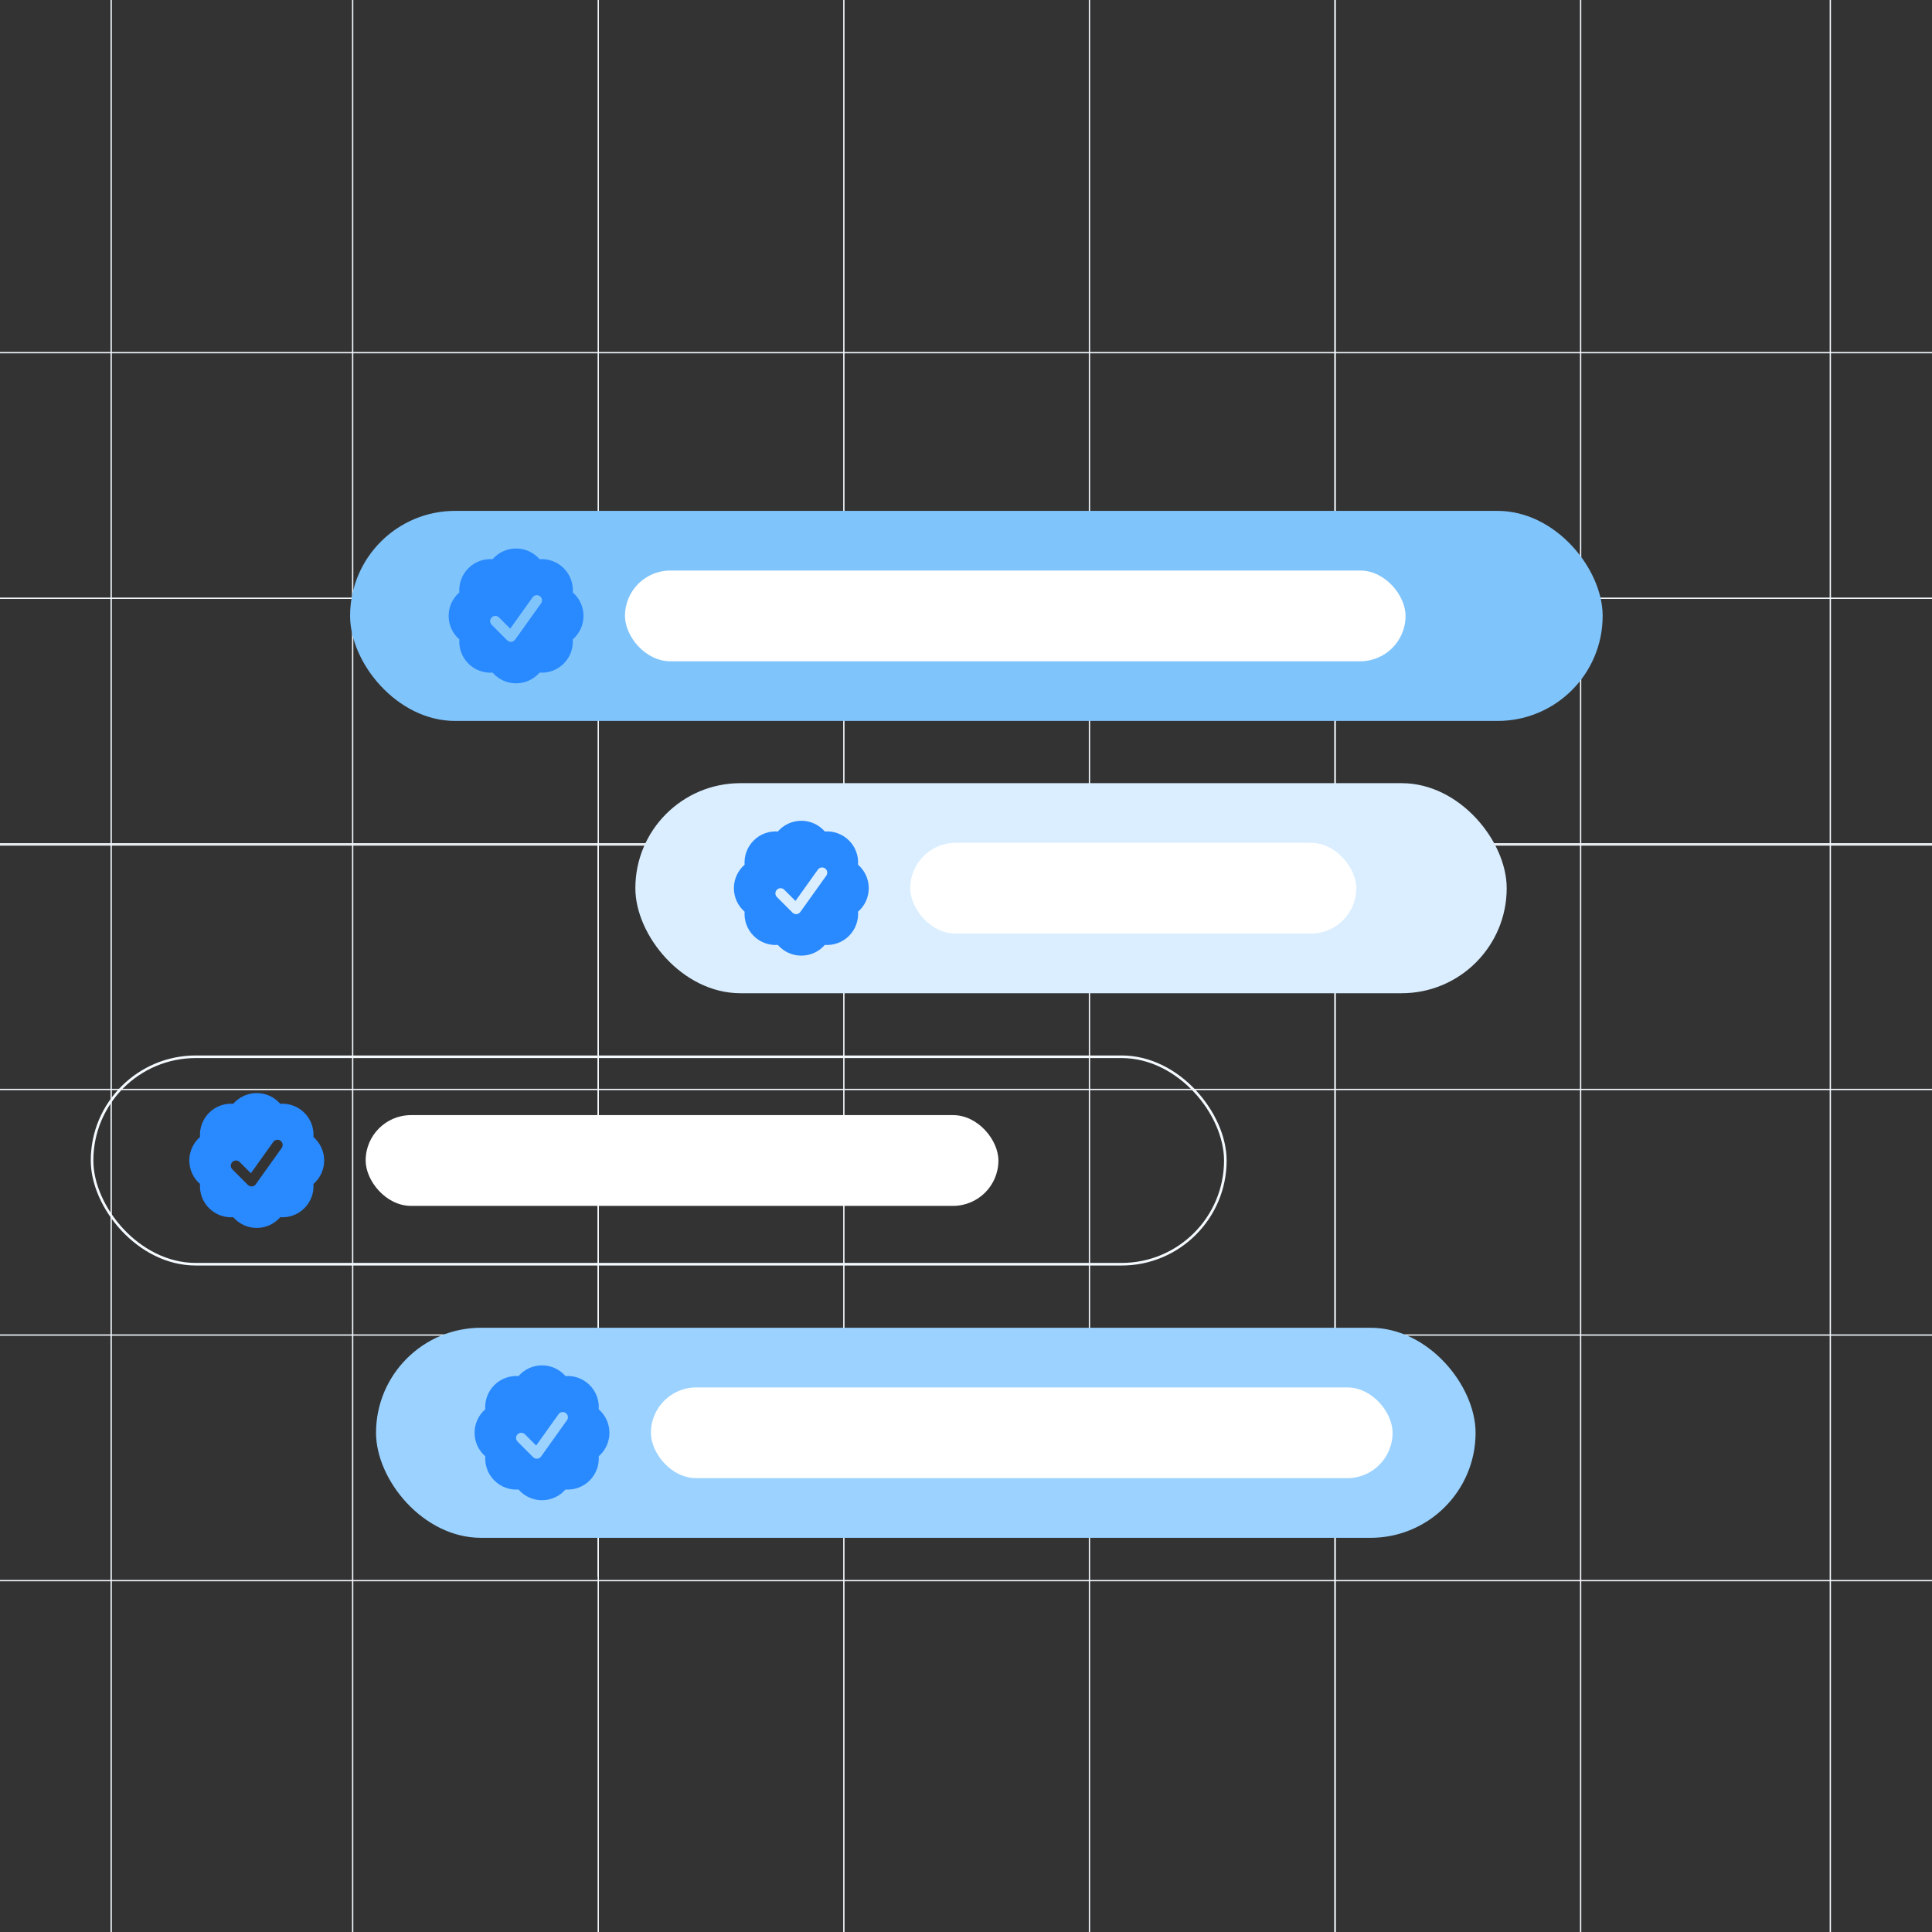 <svg width="745" height="745" viewBox="0 0 745 745" fill="none" xmlns="http://www.w3.org/2000/svg">
<rect x="0" y="0" width="745" height="745" fill="#333333" stroke="none"/>
<line x1="135.992" y1="1.09278e-08" x2="135.992" y2="745" stroke="#F5FAFF" stroke-width="0.5"/>
<line x1="42.867" y1="1.09278e-08" x2="42.867" y2="745" stroke="#F5FAFF" stroke-width="0.5"/>
<line x1="420.102" y1="1.09278e-08" x2="420.102" y2="745" stroke="#F5FAFF" stroke-width="0.5"/>
<line x1="514.805" y1="1.09278e-08" x2="514.805" y2="745" stroke="#F5FAFF" stroke-width="0.5"/>
<line x1="230.695" y1="1.09278e-08" x2="230.695" y2="745" stroke="#F5FAFF" stroke-width="0.5"/>
<line x1="230.695" y1="325.58" x2="230.695" y2="607.961" stroke="#F5FAFF" stroke-width="0.5"/>
<line x1="514.805" y1="1.09278e-08" x2="514.805" y2="745" stroke="#F5FAFF" stroke-width="0.5"/>
<line x1="325.398" y1="1.09278e-08" x2="325.398" y2="745" stroke="#F5FAFF" stroke-width="0.5"/>
<line x1="609.508" y1="1.09278e-08" x2="609.508" y2="745" stroke="#F5FAFF" stroke-width="0.5"/>
<line x1="705.789" y1="1.09278e-08" x2="705.789" y2="745" stroke="#F5FAFF" stroke-width="0.5"/>
<line x1="745" y1="135.992" x2="-2.18557e-08" y2="135.992" stroke="#F5FAFF" stroke-width="0.5"/>
<line x1="745" y1="420.102" x2="-2.18557e-08" y2="420.102" stroke="#F5FAFF" stroke-width="0.5"/>
<line x1="745" y1="230.695" x2="-2.18557e-08" y2="230.695" stroke="#F5FAFF" stroke-width="0.5"/>
<line x1="745" y1="325.83" x2="-2.18557e-08" y2="325.83" stroke="#F5FAFF" stroke-width="0.5"/>
<line x1="745" y1="514.805" x2="-2.18557e-08" y2="514.805" stroke="#F5FAFF" stroke-width="0.5"/>
<line x1="745" y1="325.398" x2="-2.18557e-08" y2="325.398" stroke="#F5FAFF" stroke-width="0.5"/>
<line x1="745" y1="609.508" x2="-2.18557e-08" y2="609.508" stroke="#F5FAFF" stroke-width="0.5"/>
<rect x="135" y="197" width="483" height="81" rx="40.5" fill="#80C4FC"/>
<path fill-rule="evenodd" clip-rule="evenodd" d="M189.941 215.63C192.139 213.102 195.382 211.5 199 211.5C202.618 211.5 205.861 213.102 208.059 215.63C211.4 215.396 214.827 216.556 217.386 219.115C219.944 221.673 221.104 225.1 220.871 228.442C223.398 230.64 225 233.883 225 237.5C225 241.118 223.397 244.362 220.87 246.559C221.102 249.9 219.942 253.327 217.384 255.885C214.826 258.443 211.4 259.603 208.059 259.37C205.861 261.898 202.618 263.5 199 263.5C195.382 263.5 192.139 261.898 189.941 259.37C186.6 259.604 183.173 258.444 180.614 255.885C178.056 253.327 176.896 249.9 177.129 246.558C174.602 244.36 173 241.117 173 237.5C173 233.882 174.602 230.639 177.129 228.441C176.896 225.1 178.057 221.674 180.615 219.115C183.173 216.557 186.6 215.397 189.941 215.63ZM208.627 232.662C209.269 231.764 209.061 230.515 208.162 229.873C207.264 229.231 206.015 229.439 205.373 230.338L196.745 242.416L192.414 238.086C191.633 237.305 190.367 237.305 189.586 238.086C188.805 238.867 188.805 240.133 189.586 240.914L195.586 246.914C196.001 247.33 196.579 247.542 197.165 247.493C197.751 247.445 198.286 247.141 198.627 246.662L208.627 232.662Z" fill="#2989FF"/>
<rect x="241" y="220" width="301" height="35" rx="17.5" fill="white"/>
<rect x="245" y="302" width="336" height="81" rx="40.5" fill="#DAEEFF"/>
<path fill-rule="evenodd" clip-rule="evenodd" d="M299.941 320.63C302.139 318.102 305.382 316.5 309 316.5C312.618 316.5 315.861 318.102 318.059 320.63C321.4 320.396 324.827 321.556 327.386 324.115C329.944 326.673 331.104 330.1 330.871 333.442C333.398 335.64 335 338.883 335 342.5C335 346.118 333.397 349.362 330.87 351.559C331.102 354.9 329.942 358.327 327.384 360.885C324.826 363.443 321.4 364.603 318.059 364.37C315.861 366.898 312.618 368.5 309 368.5C305.382 368.5 302.139 366.898 299.941 364.37C296.6 364.604 293.173 363.444 290.614 360.885C288.056 358.327 286.896 354.9 287.129 351.558C284.602 349.36 283 346.117 283 342.5C283 338.882 284.602 335.639 287.129 333.441C286.896 330.1 288.057 326.674 290.615 324.115C293.173 321.557 296.6 320.397 299.941 320.63ZM318.627 337.662C319.269 336.764 319.061 335.515 318.162 334.873C317.264 334.231 316.015 334.439 315.373 335.338L306.745 347.416L302.414 343.086C301.633 342.305 300.367 342.305 299.586 343.086C298.805 343.867 298.805 345.133 299.586 345.914L305.586 351.914C306.001 352.33 306.579 352.542 307.165 352.493C307.751 352.445 308.286 352.141 308.627 351.662L318.627 337.662Z" fill="#2989FF"/>
<rect x="351" y="325" width="172" height="35" rx="17.5" fill="white"/>
<rect x="35.5" y="407.5" width="437" height="80" rx="40" stroke="#F5FAFF"/>
<path fill-rule="evenodd" clip-rule="evenodd" d="M89.941 425.63C92.139 423.102 95.382 421.5 99 421.5C102.618 421.5 105.861 423.102 108.059 425.63C111.4 425.396 114.827 426.556 117.386 429.115C119.944 431.673 121.104 435.1 120.871 438.442C123.398 440.64 125 443.883 125 447.5C125 451.118 123.397 454.362 120.87 456.559C121.102 459.9 119.942 463.327 117.384 465.885C114.826 468.443 111.4 469.603 108.059 469.37C105.861 471.898 102.618 473.5 99 473.5C95.382 473.5 92.139 471.898 89.941 469.37C86.6 469.604 83.173 468.444 80.614 465.885C78.056 463.327 76.896 459.9 77.129 456.558C74.602 454.36 73 451.117 73 447.5C73 443.882 74.602 440.639 77.129 438.441C76.896 435.1 78.057 431.674 80.615 429.115C83.173 426.557 86.6 425.397 89.941 425.63ZM108.627 442.662C109.269 441.764 109.061 440.515 108.162 439.873C107.264 439.231 106.015 439.439 105.373 440.338L96.745 452.416L92.414 448.086C91.633 447.305 90.367 447.305 89.586 448.086C88.805 448.867 88.805 450.133 89.586 450.914L95.586 456.914C96.001 457.33 96.579 457.542 97.165 457.493C97.751 457.445 98.286 457.141 98.627 456.662L108.627 442.662Z" fill="#2989FF"/>
<rect x="141" y="430" width="244" height="35" rx="17.5" fill="white"/>
<rect x="145" y="512" width="424" height="81" rx="40.5" fill="#9BD2FF"/>
<path fill-rule="evenodd" clip-rule="evenodd" d="M199.941 530.63C202.139 528.102 205.382 526.5 209 526.5C212.618 526.5 215.861 528.102 218.059 530.63C221.4 530.396 224.827 531.556 227.386 534.115C229.944 536.673 231.104 540.1 230.871 543.442C233.398 545.64 235 548.883 235 552.5C235 556.118 233.397 559.362 230.87 561.559C231.102 564.9 229.942 568.327 227.384 570.885C224.826 573.443 221.4 574.603 218.059 574.37C215.861 576.898 212.618 578.5 209 578.5C205.382 578.5 202.139 576.898 199.941 574.37C196.6 574.604 193.173 573.444 190.614 570.885C188.056 568.327 186.896 564.9 187.129 561.558C184.602 559.36 183 556.117 183 552.5C183 548.882 184.602 545.639 187.129 543.441C186.896 540.1 188.057 536.674 190.615 534.115C193.173 531.557 196.6 530.397 199.941 530.63ZM218.627 547.662C219.269 546.764 219.061 545.515 218.162 544.873C217.264 544.231 216.015 544.439 215.373 545.338L206.745 557.416L202.414 553.086C201.633 552.305 200.367 552.305 199.586 553.086C198.805 553.867 198.805 555.133 199.586 555.914L205.586 561.914C206.001 562.33 206.579 562.542 207.165 562.493C207.751 562.445 208.286 562.141 208.627 561.662L218.627 547.662Z" fill="#2989FF"/>
<rect x="251" y="535" width="286" height="35" rx="17.5" fill="white"/>
</svg>
